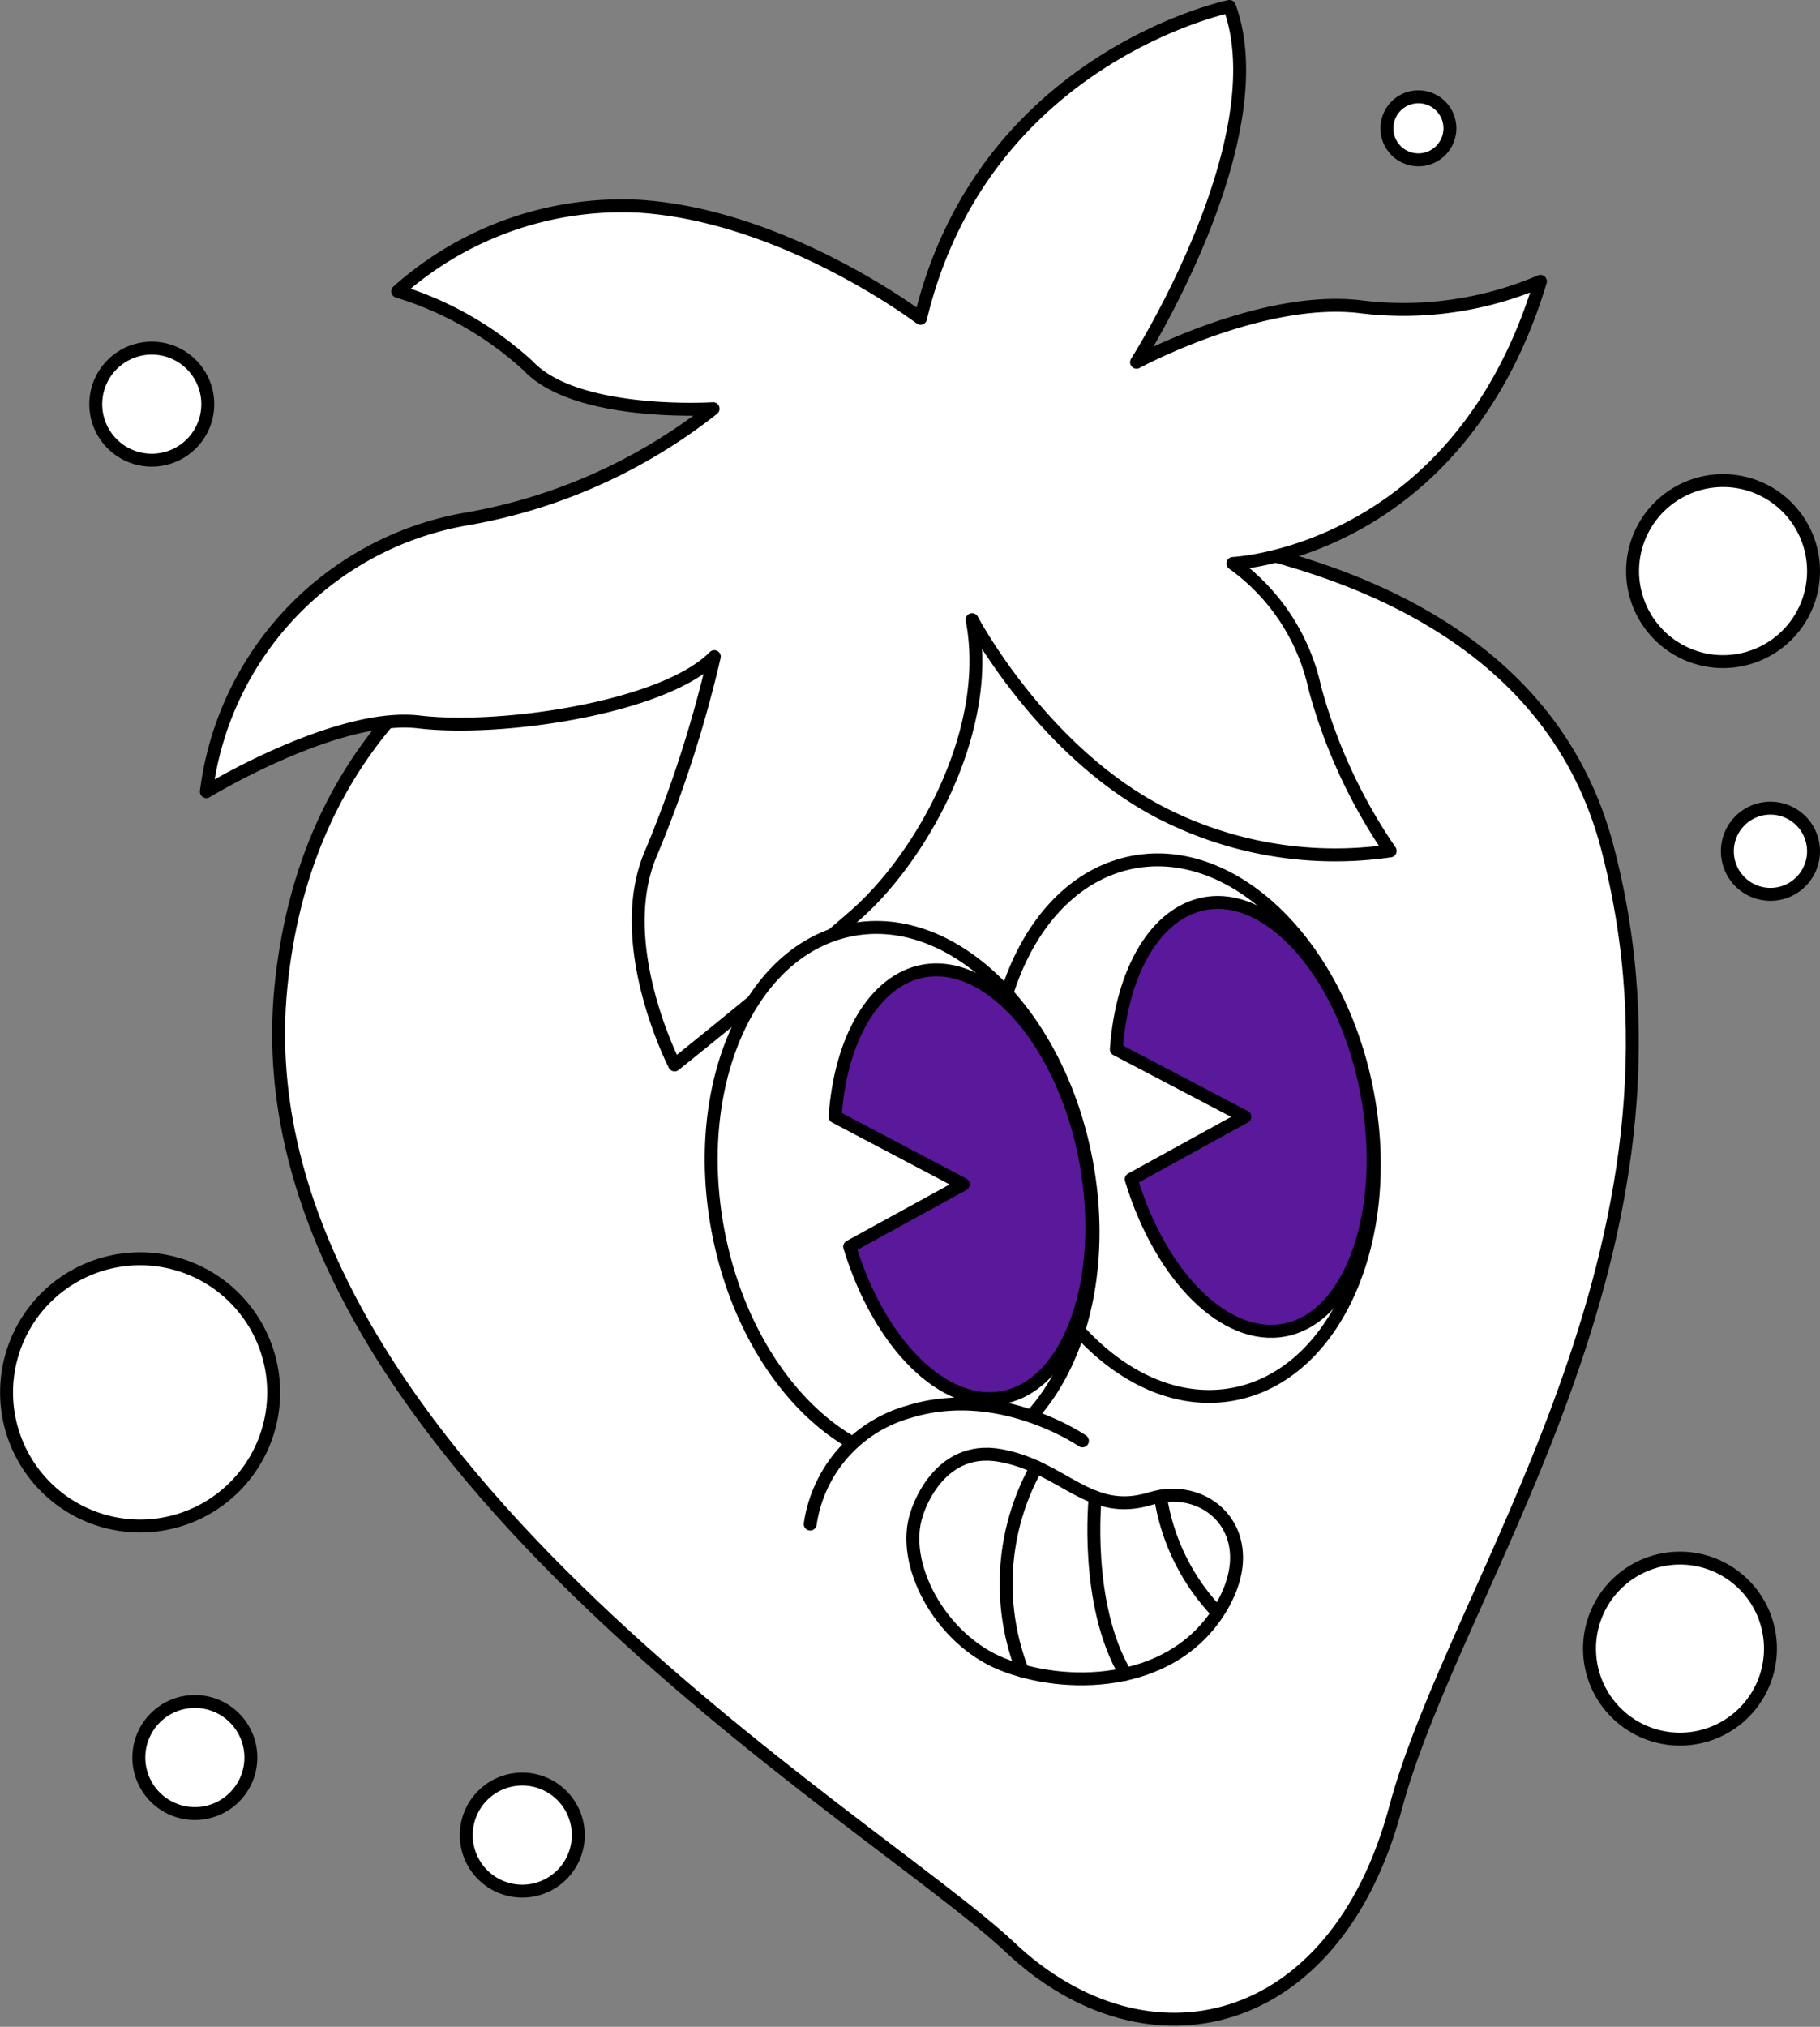 <svg xmlns="http://www.w3.org/2000/svg" width="211.232" height="235.12" viewBox="0 0 211.232 235.12">
  <rect x="0" y="0" width="211.232" height="235.12" fill="#808080" stroke="none"/>
  <g id="cherry-bloorb" transform="translate(-8.519 -2.25)">
    <path id="Path_232" data-name="Path 232" d="M106.031,63.274S46.377,63.7,41.12,116.781s68.846,96.476,84.642,111.383,37.739,9.974,44.72-16.174,36.849-65.072,24.557-111.544S106.031,63.274,106.031,63.274Z" fill="#fff" stroke="#000" stroke-linecap="round" stroke-linejoin="round" stroke-width="1.5"/>
    <path id="Path_233" data-name="Path 233" d="M91.286,49.661a63.617,63.617,0,0,1-29,12.858A36.741,36.741,0,0,0,32.468,94.085S47.617,84.866,57.16,86s28.412-1.644,34.261-7.575a142.627,142.627,0,0,1-7.305,22.7c-4.609,10.513,2.7,24.665,2.7,24.665s13.473-10.79,21.048-17.446,15.958-21.376,13.478-34.207c0,0,7.9,14.961,21.565,22.212a44.258,44.258,0,0,0,26.956,4.609,61.981,61.981,0,0,1-8.734-18.869,24.071,24.071,0,0,0-9.516-14.475s26.148-1.132,35.69-32.725a40.433,40.433,0,0,1-20.729,2.965c-11.51-1.483-26.147,6.416-26.147,6.416S156.87,18.446,151.209,3c0,0-28.6,5.9-35.851,36.175,0,0-15.608-11.861-32.563-12.993A39.059,39.059,0,0,0,54.68,36.048,39.329,39.329,0,0,1,69.829,44.7C75.436,50.658,91.286,49.661,91.286,49.661Z" fill="#fff" stroke="#000" stroke-linecap="round" stroke-linejoin="round" stroke-width="1.5"/>
    <path id="Path_234" data-name="Path 234" d="M151.69,163.982c11.8-2.229,18.768-17.851,15.55-34.894s-15.4-29.052-27.2-26.824-18.768,17.851-15.551,34.894S139.884,166.21,151.69,163.982Z" fill="#fff" stroke="#000" stroke-linecap="round" stroke-linejoin="round" stroke-width="1.5"/>
    <path id="Path_235" data-name="Path 235" d="M152.989,131.8l-14.907-7.817c.647-9.219,4.663-15.85,10.216-16.9,7.818-1.482,16.363,8.491,18.87,22.05s-1.779,25.932-9.57,27.415c-6.82,1.294-14.34-6.119-17.791-17.5Z" fill="#5a189a" stroke="#000" stroke-linecap="round" stroke-linejoin="round" stroke-width="1.5"/>
    <path id="Path_236" data-name="Path 236" d="M119.046,171.82c11.806-2.228,18.768-17.851,15.551-34.894s-15.4-29.052-27.2-26.823S88.628,127.954,91.845,145,107.24,174.049,119.046,171.82Z" fill="#fff" stroke="#000" stroke-linecap="round" stroke-linejoin="round" stroke-width="1.5"/>
    <path id="Path_237" data-name="Path 237" d="M120.317,139.639,105.438,131.8c.646-9.219,4.663-15.85,10.216-16.9,7.817-1.456,16.362,8.491,18.869,22.05s-1.779,25.931-9.6,27.414c-6.793,1.294-14.314-6.092-17.791-17.494Z" fill="#5a189a" stroke="#000" stroke-linecap="round" stroke-linejoin="round" stroke-width="1.5"/>
    <path id="Path_238" data-name="Path 238" d="M102.554,179.049A15.931,15.931,0,0,1,114.091,166c10.486-3.208,20.055,3.4,20.055,3.4" fill="#fff"/>
    <path id="Path_239" data-name="Path 239" d="M102.554,179.049A15.931,15.931,0,0,1,114.091,166c10.486-3.208,20.055,3.4,20.055,3.4" fill="none" stroke="#000" stroke-linecap="round" stroke-linejoin="round" stroke-width="1.5"/>
    <path id="Path_240" data-name="Path 240" d="M114.926,177.837s2.318-8.087,9.7-6.739,10.325,7.17,17.36,5.014,13.613,4.555,7.844,13.289-17.818,8.788-25.015,5.9S112.931,183.579,114.926,177.837Z" fill="none" stroke="#000" stroke-linecap="round" stroke-linejoin="round" stroke-width="1.5"/>
    <path id="Path_241" data-name="Path 241" d="M128.809,172.446a27.841,27.841,0,0,0-1.617,23.64" fill="none" stroke="#000" stroke-linecap="round" stroke-linejoin="round" stroke-width="1.5"/>
    <path id="Path_242" data-name="Path 242" d="M135.629,175.923s-1.294,12.427,3.531,20.541" fill="none" stroke="#000" stroke-linecap="round" stroke-linejoin="round" stroke-width="1.5"/>
    <path id="Path_243" data-name="Path 243" d="M143.2,175.841a24.913,24.913,0,0,0,6.631,13.478" fill="none" stroke="#000" stroke-linecap="round" stroke-linejoin="round" stroke-width="1.5"/>
    <path id="Path_244" data-name="Path 244" d="M36.9,173.442A15.5,15.5,0,1,0,15.121,175.9,15.5,15.5,0,0,0,36.9,173.442Z" fill="#fff" stroke="#000" stroke-linecap="round" stroke-linejoin="round" stroke-width="1.5"/>
    <path id="Path_245" data-name="Path 245" d="M74.217,219.185a6.5,6.5,0,1,0-9.134,1.032,6.5,6.5,0,0,0,9.134-1.032Z" fill="#fff" stroke="#000" stroke-linecap="round" stroke-linejoin="round" stroke-width="1.5"/>
    <path id="Path_246" data-name="Path 246" d="M31.217,53.186a6.5,6.5,0,1,0-9.134,1.032A6.5,6.5,0,0,0,31.217,53.186Z" fill="#fff" stroke="#000" stroke-linecap="round" stroke-linejoin="round" stroke-width="1.5"/>
    <path id="Path_247" data-name="Path 247" d="M176,19.416a3.656,3.656,0,1,0-5.138.58,3.656,3.656,0,0,0,5.138-.58Z" fill="#fff" stroke="#000" stroke-linecap="round" stroke-linejoin="round" stroke-width="1.5"/>
    <path id="Path_248" data-name="Path 248" d="M36.217,210.185a6.5,6.5,0,1,0-9.134,1.032,6.5,6.5,0,0,0,9.134-1.032Z" fill="#fff" stroke="#000" stroke-linecap="round" stroke-linejoin="round" stroke-width="1.5"/>
    <path id="Path_249" data-name="Path 249" d="M214,106a5,5,0,1,0-5-5A5,5,0,0,0,214,106Z" fill="#fff" stroke="#000" stroke-linecap="round" stroke-linejoin="round" stroke-width="1.5"/>
    <path id="Path_250" data-name="Path 250" d="M208.5,79A10.5,10.5,0,1,0,198,68.5,10.5,10.5,0,0,0,208.5,79Z" fill="#fff" stroke="#000" stroke-linecap="round" stroke-linejoin="round" stroke-width="1.5"/>
    <path id="Path_251" data-name="Path 251" d="M203.5,204A10.5,10.5,0,1,0,193,193.5,10.5,10.5,0,0,0,203.5,204Z" fill="#fff" stroke="#000" stroke-linecap="round" stroke-linejoin="round" stroke-width="1.5"/>
  </g>
</svg>
